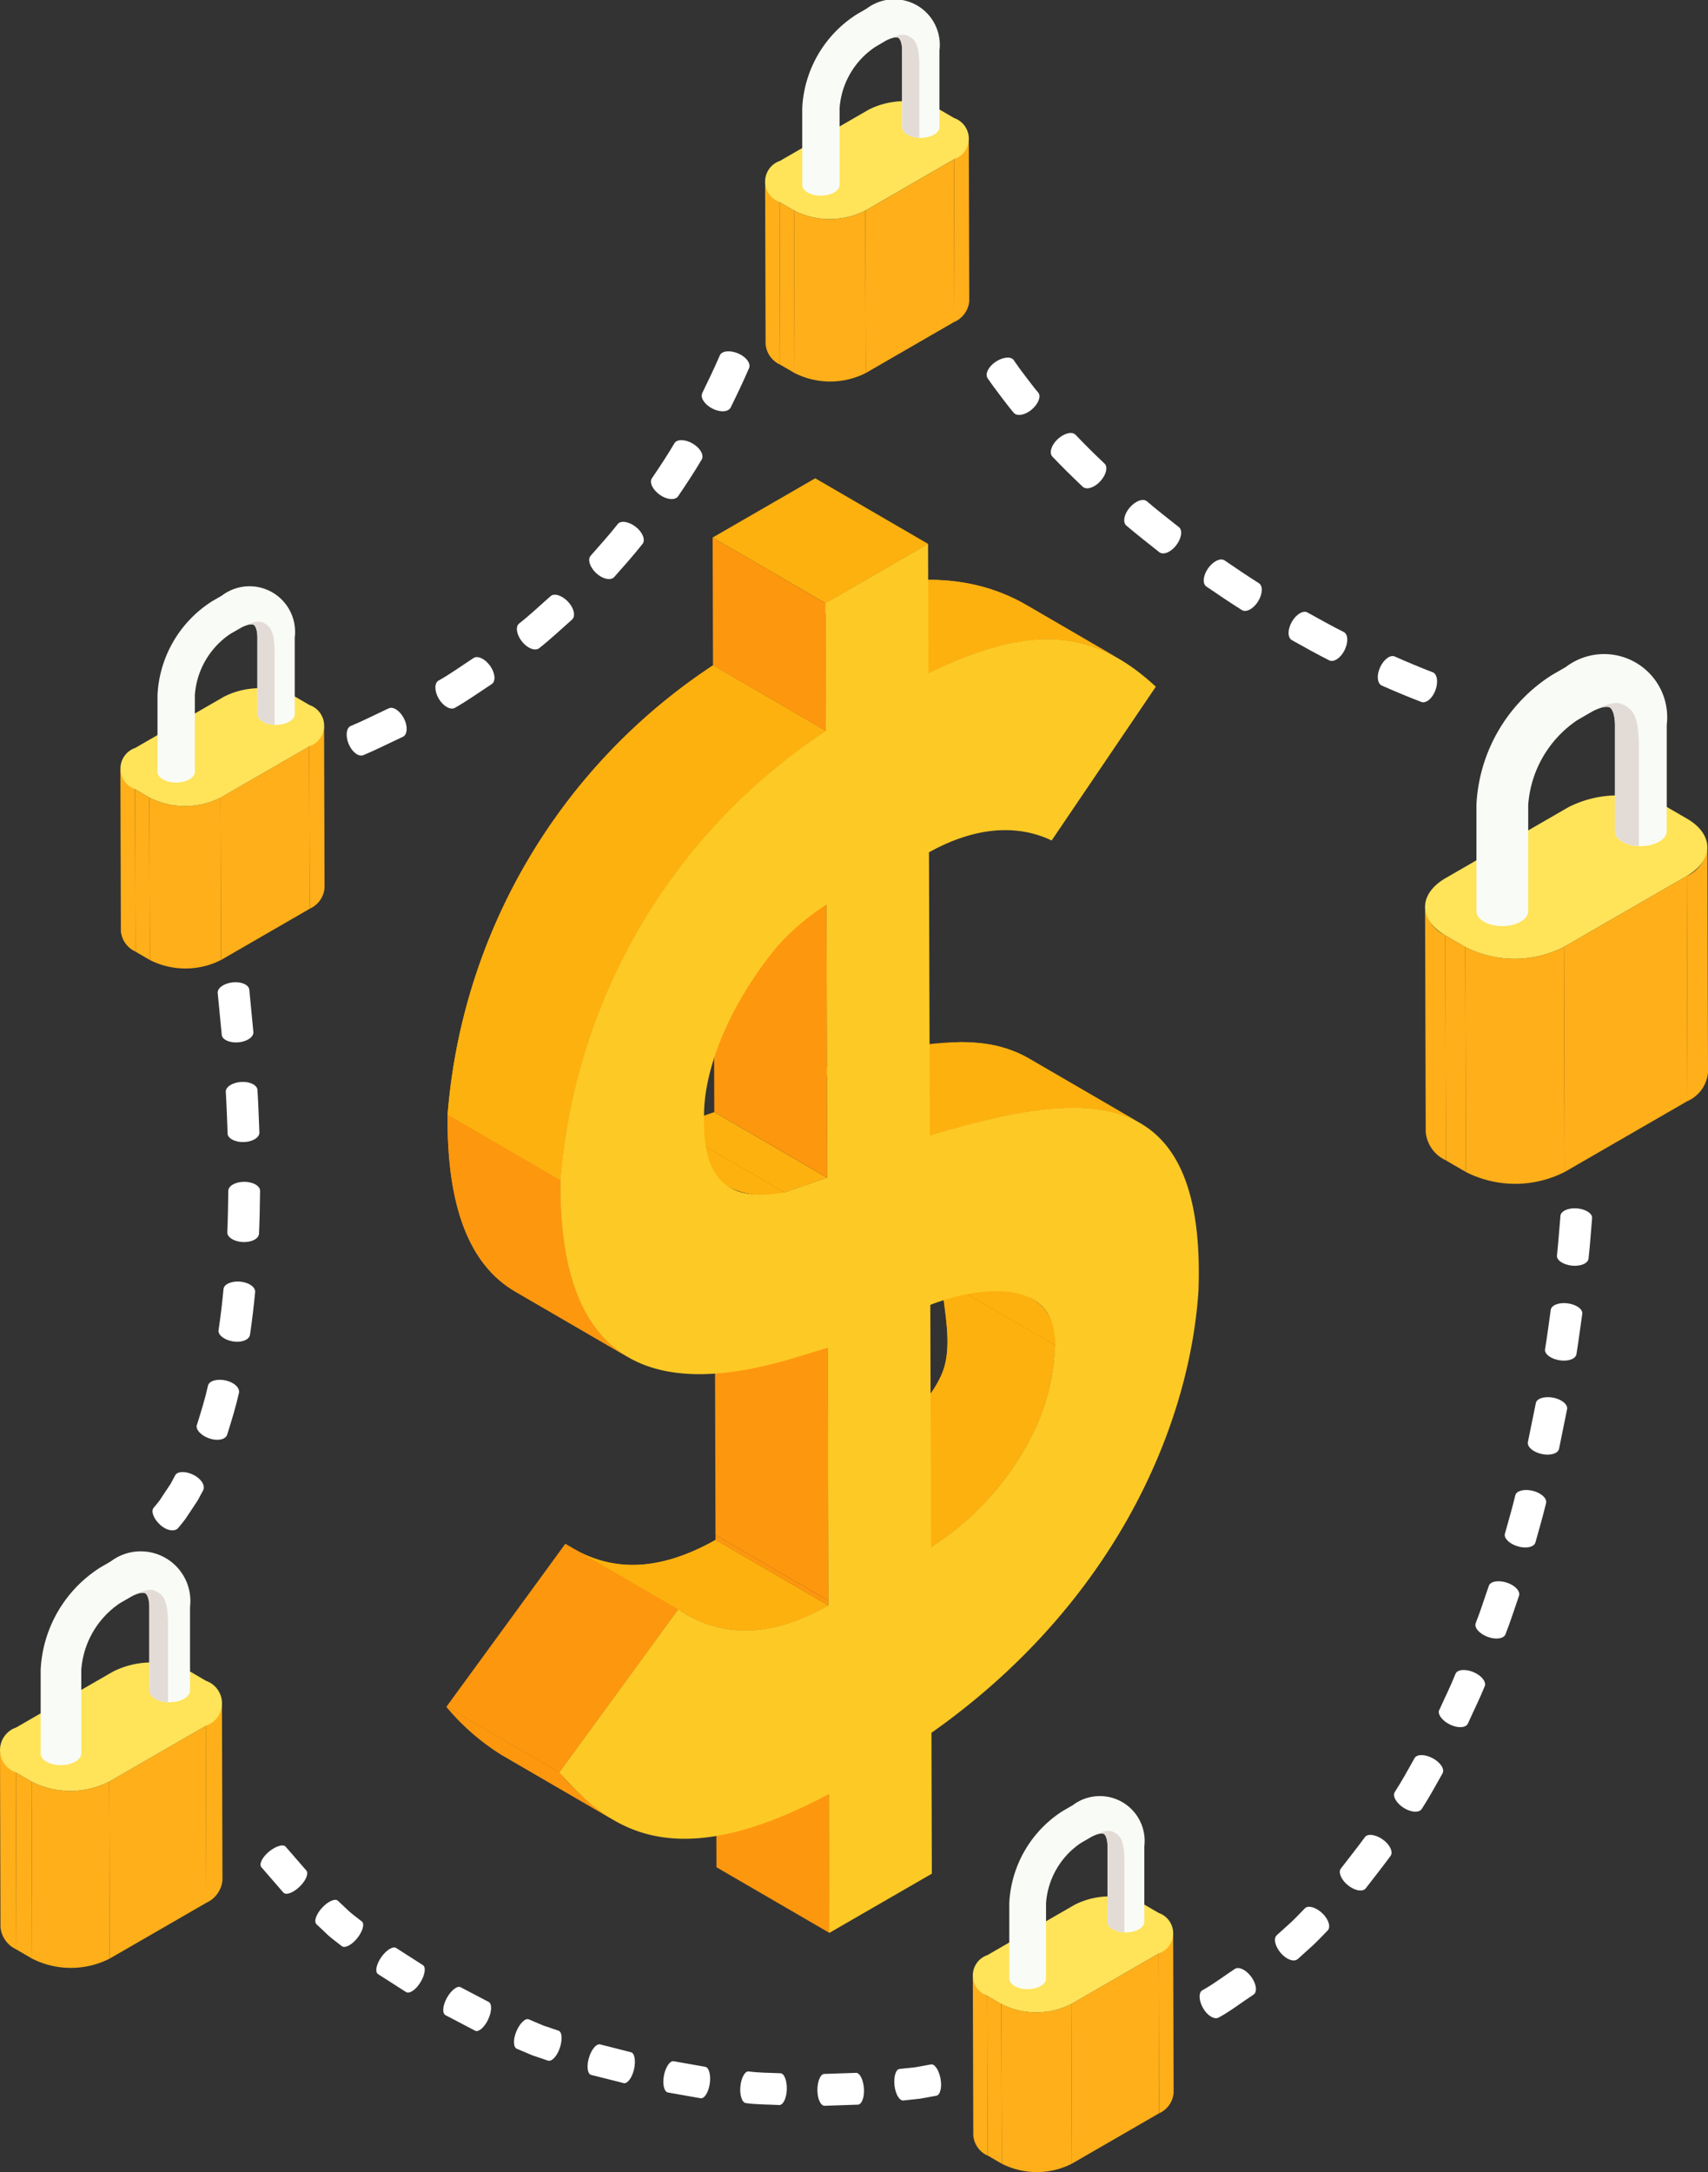 <svg xmlns="http://www.w3.org/2000/svg" xmlns:xlink="http://www.w3.org/1999/xlink" width="84.436" height="107.339" viewBox="0 0 84.436 107.339"><rect x="0" y="0" width="84.436" height="107.339" fill="#333333" stroke="none"/><defs><clipPath id="a"><path d="M186.632,290.55c-.984,2.264-3.8,3.76-6.109,5.3l5.585,3.245a14.011,14.011,0,0,0,5.148-5.858,10.592,10.592,0,0,0,.978-4.124l-5.583-3.245c0,1.24.615,3.222-.018,4.68" transform="translate(-180.523 -285.87)" fill="none"/></clipPath><clipPath id="b"><path d="M184.934,286.637l5.583,3.245a2.315,2.315,0,0,0-1.081-2.255l-5.585-3.245a2.314,2.314,0,0,1,1.082,2.255" transform="translate(-183.852 -284.382)" fill="none"/></clipPath><clipPath id="c"><path d="M172.5,294.763l5.585,3.245c1.679.975,3.924,1.384,7.087-.4l-5.583-3.245c-3.164,1.785-5.409,1.378-7.088.4" transform="translate(-172.501 -294.36)" fill="none"/></clipPath><clipPath id="d"><path d="M180.484,279.495l5.585,3.246c4.134-1.232,7.94-2.035,10.41-.6l-5.585-3.245a6.531,6.531,0,0,0-3.325-.767,26.385,26.385,0,0,0-7.085,1.366" transform="translate(-180.484 -278.129)" fill="none"/></clipPath><clipPath id="e"><path d="M171.1,302.164l5.585,3.245a11.367,11.367,0,0,1-2.7-2.358L168.4,299.8a11.4,11.4,0,0,0,2.7,2.36" transform="translate(-168.398 -299.804)" fill="none"/></clipPath><clipPath id="f"><path d="M179.553,283.979a3.971,3.971,0,0,0,2.69.238l-5.583-3.246a3.983,3.983,0,0,1-2.693-.236Z" transform="translate(-173.967 -280.734)" fill="none"/></clipPath><clipPath id="g"><path d="M180.442,264.428l5.583,3.245c3.995-1.935,6.806-2.228,9.413-.714l-4.625-2.687a9.434,9.434,0,0,0-4.75-1.216,12.909,12.909,0,0,0-5.621,1.372" transform="translate(-180.442 -263.056)" fill="none"/></clipPath><clipPath id="h"><path d="M171.783,289.237l5.583,3.246c-2.284-1.328-3.387-4.233-3.345-8.74l-5.583-3.245c-.042,4.506,1.059,7.411,3.345,8.739" transform="translate(-168.437 -280.498)" fill="none"/></clipPath><clipPath id="i"><path d="M168.438,288.054l5.583,3.245a29.353,29.353,0,0,1,13.123-22.212l-5.583-3.245a29.344,29.344,0,0,0-13.123,22.212" transform="translate(-168.438 -265.842)" fill="none"/></clipPath></defs><g transform="translate(0 -0.002)"><path d="M199.617,265.563c.62.276,1.246.538,1.878.781.223.085.283.485.132.89s-.464.664-.7.574c-.658-.252-1.308-.523-1.949-.808-.227-.1-.267-.508-.086-.9s.5-.635.723-.536" transform="translate(-130.667 -233.119)" fill="#fff"/><path d="M196.8,264.132c.6.33,1.188.664,1.8.968.214.111.229.515.036.9s-.533.608-.755.5c-.627-.315-1.238-.659-1.85-1-.217-.124-.215-.532,0-.906s.564-.581.771-.461" transform="translate(-132.168 -233.864)" fill="#fff"/><path d="M194.132,262.439c.561.386,1.126.764,1.7,1.128.2.132.18.537-.047.9s-.588.559-.8.424c-.593-.374-1.175-.764-1.752-1.161-.206-.138-.167-.547.082-.9s.611-.526.811-.393" transform="translate(-133.593 -234.742)" fill="#fff"/><path d="M191.623,260.513c.517.443,1.055.858,1.588,1.281.191.144.135.544-.126.89s-.635.5-.834.355c-.55-.435-1.1-.865-1.638-1.322-.189-.159-.117-.559.164-.887s.662-.47.846-.317" transform="translate(-134.932 -235.743)" fill="#fff"/><path d="M189.331,258.352c.464.491.949.967,1.441,1.434.174.164.077.556-.217.873s-.682.438-.864.267c-.511-.483-1.012-.976-1.5-1.488-.173-.182-.055-.571.262-.865s.709-.392.873-.22" transform="translate(-136.165 -236.87)" fill="#fff"/><path d="M187.358,255.934c.188.277.386.547.593.814s.4.537.623.793c.152.183,0,.561-.327.838s-.732.347-.891.153c-.229-.27-.441-.553-.656-.837s-.427-.565-.627-.861c-.144-.206.03-.573.389-.814s.762-.28.9-.086" transform="translate(-137.246 -238.136)" fill="#fff"/><path d="M204.624,285.883c.071-.653.114-1.309.173-1.964.017-.23.379-.4.809-.367s.774.247.755.483c-.058.667-.1,1.335-.176,2-.023.235-.393.391-.823.347s-.762-.271-.738-.5" transform="translate(-127.655 -223.835)" fill="#fff"/><path d="M204.236,288.922c.109-.647.188-1.3.282-1.951.033-.229.4-.374.834-.32s.758.291.724.523c-.1.665-.177,1.329-.288,1.99-.036.235-.417.37-.843.3s-.746-.312-.709-.543" transform="translate(-127.856 -222.241)" fill="#fff"/><path d="M203.677,291.934l.393-1.931c.041-.229.423-.35.847-.273s.738.333.7.565l-.4,1.97c-.053.232-.441.344-.862.25s-.724-.356-.673-.582" transform="translate(-128.146 -220.661)" fill="#fff"/><path d="M202.929,294.895c.176-.632.361-1.261.514-1.9.056-.224.446-.324.865-.22s.714.377.656.608c-.158.652-.346,1.3-.526,1.943-.064.229-.455.317-.87.194s-.7-.4-.64-.626" transform="translate(-128.533 -219.1)" fill="#fff"/><path d="M201.978,297.786c.241-.608.433-1.235.652-1.852.074-.22.471-.289.881-.158s.687.427.609.653c-.223.633-.421,1.276-.668,1.9-.085.223-.483.279-.888.126s-.667-.456-.585-.671" transform="translate(-129.027 -217.566)" fill="#fff"/><path d="M200.794,300.577c.267-.6.561-1.179.8-1.785.088-.214.487-.252.885-.085s.65.482.559.7c-.252.624-.556,1.229-.831,1.843-.1.218-.5.239-.891.048s-.621-.512-.527-.723" transform="translate(-129.64 -216.074)" fill="#fff"/><path d="M199.342,303.211c.355-.544.665-1.117.985-1.685.112-.2.515-.2.9.009s.6.541.479.75c-.332.59-.655,1.182-1.023,1.752-.127.2-.529.18-.894-.052s-.564-.58-.443-.774" transform="translate(-130.396 -214.643)" fill="#fff"/><path d="M197.6,305.637c.393-.515.8-1.02,1.181-1.543.13-.188.526-.139.879.109s.53.614.394.811c-.4.549-.826,1.078-1.238,1.617-.158.183-.556.1-.887-.174s-.477-.647-.329-.82" transform="translate(-131.308 -213.302)" fill="#fff"/><path d="M195.509,307.734l.718-.647c.235-.221.453-.459.68-.688.159-.162.546-.053.859.244s.433.682.264.855c-.239.241-.471.493-.72.726l-.759.685c-.18.162-.558.027-.838-.3s-.373-.721-.2-.873" transform="translate(-132.398 -212.094)" fill="#fff"/><path d="M193.105,309.419c.562-.309,1.072-.708,1.611-1.058.189-.121.543.042.8.388s.317.756.114.887c-.574.376-1.115.8-1.714,1.129-.211.121-.561-.085-.776-.459s-.233-.774-.038-.887" transform="translate(-133.664 -211.063)" fill="#fff"/><path d="M163.466,306.652,162.38,305.4c-.129-.147.038-.494.37-.768s.7-.388.826-.25l1.029,1.184c.115.142-.021.488-.332.79s-.682.446-.806.293" transform="translate(-149.457 -213.123)" fill="#fff"/><path d="M165.43,308.384c-.215-.171-.439-.332-.647-.512l-.6-.567c-.142-.133-.018-.5.276-.818s.646-.471.779-.346l.571.538c.2.173.411.324.615.487.145.114.045.482-.223.821s-.614.517-.768.4" transform="translate(-148.536 -212.21)" fill="#fff"/><path d="M167.584,309.855l-1.39-.89c-.161-.112-.076-.5.176-.85s.576-.541.727-.436l1.323.847c.156.1.1.482-.127.85s-.544.583-.709.479" transform="translate(-147.51 -211.41)" fill="#fff"/><path d="M169.867,311.1l-1.459-.765c-.173-.091-.142-.474.067-.852s.517-.615.679-.53l1.394.732c.161.091.152.467-.03.858s-.479.653-.65.558" transform="translate(-146.384 -210.748)" fill="#fff"/><path d="M172.282,312.038l-.779-.264-.758-.321c-.18-.076-.191-.464-.023-.862s.443-.665.612-.593l.724.308.747.252c.176.059.2.441.065.85s-.4.693-.59.63" transform="translate(-145.194 -210.205)" fill="#fff"/><path d="M174.779,312.724l-1.593-.4c-.191-.044-.238-.439-.114-.852s.368-.7.549-.658l1.529.388c.179.045.247.427.149.849s-.332.726-.52.677" transform="translate(-143.957 -209.783)" fill="#fff"/><path d="M177.324,313.192l-1.62-.285c-.189-.035-.28-.409-.2-.834s.3-.744.482-.712l1.555.276c.183.02.291.385.233.814s-.259.762-.452.741" transform="translate(-142.683 -209.498)" fill="#fff"/><path d="M179.908,313.353c-.547-.027-1.1-.02-1.64-.094-.194-.021-.318-.39-.277-.82s.224-.765.409-.746c.521.073,1.049.064,1.575.091.185.006.324.365.311.8s-.183.779-.377.771" transform="translate(-141.39 -209.326)" fill="#fff"/><path d="M182.5,313.31l-1.644.056c-.194.006-.355-.342-.356-.774s.147-.79.332-.8l1.578-.053c.185-.006.361.343.389.773s-.1.788-.3.8" transform="translate(-140.091 -209.301)" fill="#fff"/><path d="M185.086,313.013l-.811.147-.818.088c-.194.02-.391-.315-.438-.744s.065-.8.25-.815l.784-.083.773-.141c.182-.033.393.288.47.712s-.017.8-.209.837" transform="translate(-138.799 -209.445)" fill="#fff"/><path d="M161.139,278.771l-.2-2.058c-.024-.242.3-.479.734-.527s.8.114.829.361l.2,2.09c.021.247-.315.477-.746.512s-.8-.135-.818-.377" transform="translate(-150.177 -227.636)" fill="#fff"/><path d="M161.294,281.982c-.026-.688-.05-1.375-.091-2.063-.014-.242.327-.462.759-.49s.794.155.808.4c.042.7.067,1.4.094,2.1.006.249-.343.461-.774.471s-.79-.18-.8-.423" transform="translate(-150.041 -225.96)" fill="#fff"/><path d="M161.252,285.183c.03-.685.042-1.37.05-2.057.006-.242.355-.441.788-.441s.788.2.782.452c-.008.7-.02,1.406-.052,2.11-.009.25-.368.436-.8.415s-.777-.238-.768-.479" transform="translate(-150.016 -224.281)" fill="#fff"/><path d="M160.968,288.34q.15-1.009.244-2.029c.021-.24.391-.406.821-.37s.764.27.743.52c-.067.7-.15,1.406-.255,2.108-.038.249-.418.4-.846.327s-.744-.32-.708-.556" transform="translate(-150.163 -222.605)" fill="#fff"/><path d="M160.268,291.361c.2-.638.4-1.279.546-1.938.056-.23.447-.342.87-.25s.718.37.658.617c-.156.7-.368,1.385-.585,2.072-.086.241-.491.318-.9.17s-.673-.45-.593-.67" transform="translate(-150.53 -220.953)" fill="#fff"/><path d="M158.869,293.915c.1-.124.206-.242.3-.371l.267-.406.268-.4.232-.432c.108-.2.514-.209.9-.018s.6.538.477.768l-.262.487-.306.465-.309.464c-.109.15-.235.293-.352.438-.171.209-.573.141-.893-.15s-.467-.67-.326-.841" transform="translate(-151.272 -219.403)" fill="#fff"/><path d="M176.751,257.676c.3-.615.6-1.237.873-1.869.094-.223.5-.27.9-.1s.644.493.546.727c-.285.659-.593,1.306-.911,1.949-.115.227-.527.249-.909.049s-.6-.536-.494-.753" transform="translate(-142.039 -238.242)" fill="#fff"/><path d="M175.118,260.386c.386-.568.767-1.141,1.115-1.734.126-.208.533-.2.906.02s.57.574.438.793c-.365.617-.761,1.217-1.164,1.81-.146.209-.553.176-.906-.074s-.527-.615-.389-.814" transform="translate(-142.891 -236.748)" fill="#fff"/><path d="M173.13,262.839c.453-.517.915-1.025,1.34-1.566.152-.188.555-.123.894.144s.487.646.326.844c-.444.564-.926,1.1-1.4,1.637-.173.186-.576.094-.89-.2s-.433-.681-.27-.858" transform="translate(-143.93 -235.375)" fill="#fff"/><path d="M170.805,264.968c.541-.423,1.038-.9,1.553-1.35.174-.168.562-.05.861.262s.393.711.209.888c-.54.474-1.061.97-1.626,1.414-.2.159-.58.015-.85-.323s-.335-.74-.147-.891" transform="translate(-145.145 -234.15)" fill="#fff"/><path d="M168.194,266.737c.6-.339,1.156-.741,1.731-1.117.2-.129.564.033.817.386s.293.768.077.906c-.6.393-1.185.811-1.81,1.167-.218.13-.576-.067-.8-.44s-.227-.779-.02-.9" transform="translate(-146.514 -233.101)" fill="#fff"/><path d="M165.351,268.126c.635-.264,1.246-.581,1.87-.868.217-.109.553.108.753.491s.18.8-.047.912c-.652.3-1.29.63-1.952.906-.235.1-.562-.149-.729-.547s-.12-.8.1-.894" transform="translate(-148.008 -232.249)" fill="#fff"/><path d="M161.373,308.431l-.024-8.746a1.359,1.359,0,0,1-.8,1.118l.024,8.746a1.356,1.356,0,0,0,.8-1.118" transform="translate(-150.376 -215.516)" fill="#ffaf19"/><path d="M153.838,301.217l.024,8.746a1.347,1.347,0,0,0,.785,1.1l-.024-8.746a1.344,1.344,0,0,1-.785-1.1" transform="translate(-153.838 -214.726)" fill="#ffaf19"/><path d="M154.356,301.945l.024,8.746.776.452-.024-8.746Z" transform="translate(-153.571 -214.351)" fill="#ffaf19"/><path d="M157.4,303.181l.024,8.746,4.779-2.758-.026-8.746Z" transform="translate(-152.002 -215.136)" fill="#ffaf19"/><path d="M154.868,302.243l.024,8.746a4.243,4.243,0,0,0,3.837,0l-.024-8.746a4.243,4.243,0,0,1-3.837,0" transform="translate(-153.307 -214.197)" fill="#ffaf19"/><path d="M154.635,301.573a1.176,1.176,0,0,0-.012,2.222l.776.452a4.24,4.24,0,0,0,3.836,0l4.779-2.758a1.175,1.175,0,0,0,.011-2.222l-.774-.452a4.244,4.244,0,0,0-3.836,0Z" transform="translate(-153.838 -216.201)" fill="#ffe359"/><path d="M158.073,295.544l.555-.321a2.455,2.455,0,0,1,3.924,2.248V301.6c-.006.32-.456.579-1.009.58s-1-.259-1-.58v-4.134c0-.385-.1-.62-.2-.674s-.361-.027-.7.171l-.556.32a4.347,4.347,0,0,0-1.91,3.292v4.134c-.006.318-.456.577-1.009.579s-1.006-.258-1-.579v-4.134a6.345,6.345,0,0,1,2.917-5.035" transform="translate(-153.158 -218.056)" fill="#f9fbf6"/><path d="M159.3,296.036c.408.2.641.42.641,1.7v3.809c-.52-.021-.931-.268-.929-.574v-4.134c0-.385-.1-.62-.2-.676s-.361-.027-.7.171c0,0,.785-.494,1.191-.3" transform="translate(-151.634 -217.421)" fill="#e3dcd6"/><path d="M192.373,315.079l-.023-7.895a1.223,1.223,0,0,1-.72,1.009l.023,7.895a1.223,1.223,0,0,0,.72-1.009" transform="translate(-134.354 -211.65)" fill="#ffaf19"/><path d="M185.57,308.566l.023,7.9a1.208,1.208,0,0,0,.708,1l-.023-7.895a1.213,1.213,0,0,1-.708-1" transform="translate(-137.478 -210.938)" fill="#ffaf19"/><path d="M186.037,309.224l.023,7.894.7.408-.023-7.9Z" transform="translate(-137.237 -210.598)" fill="#ffaf19"/><path d="M188.784,310.339l.023,7.895,4.312-2.49-.021-7.895Z" transform="translate(-135.821 -211.307)" fill="#ffaf19"/><path d="M186.5,309.492l.023,7.895a3.825,3.825,0,0,0,3.463,0l-.023-7.895a3.83,3.83,0,0,1-3.463,0" transform="translate(-136.999 -210.46)" fill="#ffaf19"/><path d="M186.29,308.888a1.062,1.062,0,0,0-.012,2.007l.7.406a3.826,3.826,0,0,0,3.463,0l4.312-2.49a1.06,1.06,0,0,0,.011-2.005l-.7-.406a3.827,3.827,0,0,0-3.462,0Z" transform="translate(-137.478 -212.268)" fill="#ffe359"/><path d="M189.393,303.446l.5-.289a2.215,2.215,0,0,1,3.542,2.029v3.731h0c0,.288-.411.523-.911.523s-.908-.233-.906-.523v-3.731c0-.349-.092-.561-.179-.611s-.326-.024-.637.155l-.5.289a3.918,3.918,0,0,0-1.725,2.97v3.733c0,.288-.412.521-.911.523s-.908-.233-.906-.523V307.99a5.724,5.724,0,0,1,2.633-4.544" transform="translate(-136.865 -213.943)" fill="#f9fbf6"/><path d="M190.5,303.889c.367.179.579.379.579,1.537v3.437c-.47-.018-.841-.242-.84-.518v-3.733c0-.347-.092-.559-.179-.609s-.326-.024-.637.155c0,0,.709-.446,1.076-.268" transform="translate(-135.49 -213.37)" fill="#e3dcd6"/><path d="M185.711,256.7l-.023-8.026a1.239,1.239,0,0,1-.732,1.026l.023,8.026a1.241,1.241,0,0,0,.732-1.026" transform="translate(-137.795 -241.818)" fill="#ffaf19"/><path d="M178.795,250.076l.023,8.026a1.236,1.236,0,0,0,.72,1.012l-.023-8.026a1.236,1.236,0,0,1-.72-1.012" transform="translate(-140.971 -241.092)" fill="#ffaf19"/><path d="M179.27,250.744l.023,8.026.712.414-.023-8.026Z" transform="translate(-140.726 -240.748)" fill="#ffaf19"/><path d="M182.063,251.878l.023,8.026,4.384-2.532-.023-8.025Z" transform="translate(-139.286 -241.468)" fill="#ffaf19"/><path d="M179.74,251.017l.023,8.026a3.9,3.9,0,0,0,3.521,0l-.023-8.026a3.894,3.894,0,0,1-3.521,0" transform="translate(-140.484 -240.607)" fill="#ffaf19"/><path d="M179.527,250.4a1.079,1.079,0,0,0-.011,2.04l.711.414a3.894,3.894,0,0,0,3.521,0l4.384-2.531a1.079,1.079,0,0,0,.011-2.04l-.712-.414a3.891,3.891,0,0,0-3.519,0Z" transform="translate(-140.971 -242.446)" fill="#ffe359"/><path d="M182.681,244.87l.509-.294a2.252,2.252,0,0,1,3.6,2.063v3.793h0c0,.293-.417.53-.926.532s-.921-.238-.92-.532v-3.793c0-.355-.094-.57-.182-.62s-.332-.026-.647.156l-.509.3a3.979,3.979,0,0,0-1.753,3.019v3.793c0,.294-.418.532-.926.532s-.923-.236-.921-.532V249.49a5.824,5.824,0,0,1,2.676-4.619" transform="translate(-140.347 -244.148)" fill="#f9fbf6"/><path d="M183.81,245.321c.373.18.588.385.588,1.561v3.5c-.477-.02-.855-.247-.853-.529v-3.793c0-.353-.094-.568-.182-.62s-.33-.024-.647.158c0,0,.721-.455,1.094-.273" transform="translate(-138.95 -243.566)" fill="#e3dcd6"/><path d="M164.681,275.834l-.023-8.026a1.239,1.239,0,0,1-.732,1.026l.023,8.026a1.241,1.241,0,0,0,.732-1.026" transform="translate(-148.637 -231.951)" fill="#ffaf19"/><path d="M157.765,269.214l.023,8.026a1.232,1.232,0,0,0,.72,1.012l-.023-8.025a1.238,1.238,0,0,1-.72-1.014" transform="translate(-151.813 -231.226)" fill="#ffaf19"/><path d="M158.24,269.883l.023,8.026.712.414-.023-8.026Z" transform="translate(-151.568 -230.881)" fill="#ffaf19"/><path d="M161.033,271.017l.023,8.026,4.384-2.533-.023-8.025Z" transform="translate(-150.128 -231.601)" fill="#ffaf19"/><path d="M158.71,270.156l.023,8.026a3.894,3.894,0,0,0,3.521,0l-.023-8.026a3.894,3.894,0,0,1-3.521,0" transform="translate(-151.326 -230.74)" fill="#ffaf19"/><path d="M158.5,269.541a1.079,1.079,0,0,0-.011,2.04l.711.414a3.894,3.894,0,0,0,3.521,0l4.384-2.531a1.079,1.079,0,0,0,.011-2.04l-.712-.414a3.9,3.9,0,0,0-3.519,0Z" transform="translate(-151.813 -232.579)" fill="#ffe359"/><path d="M161.651,264.009l.509-.294a2.252,2.252,0,0,1,3.6,2.063v3.793h0c0,.293-.417.53-.926.532s-.921-.238-.92-.532v-3.793c0-.353-.094-.57-.182-.62s-.332-.026-.647.158l-.511.294a3.981,3.981,0,0,0-1.752,3.019v3.793c0,.294-.418.532-.926.532s-.923-.236-.921-.532v-3.793a5.824,5.824,0,0,1,2.676-4.619" transform="translate(-151.189 -234.281)" fill="#f9fbf6"/><path d="M162.78,264.459c.373.18.588.385.588,1.561v3.5c-.477-.02-.855-.247-.853-.527v-3.795c0-.353-.094-.568-.182-.62s-.33-.024-.647.158c0,0,.721-.453,1.094-.273" transform="translate(-149.792 -233.699)" fill="#e3dcd6"/><path d="M209.907,282.9l-.032-11.123a1.721,1.721,0,0,1-1.014,1.422l.032,11.123a1.721,1.721,0,0,0,1.014-1.422" transform="translate(-125.47 -229.906)" fill="#ffaf19"/><path d="M200.322,273.722l.032,11.123a1.708,1.708,0,0,0,1,1.4l-.03-11.123a1.709,1.709,0,0,1-1-1.4" transform="translate(-129.873 -228.902)" fill="#ffaf19"/><path d="M200.981,274.648l.032,11.123.987.573-.032-11.123Z" transform="translate(-129.533 -228.424)" fill="#ffaf19"/><path d="M204.852,276.22l.032,11.123,6.076-3.507-.032-11.124Z" transform="translate(-127.537 -229.423)" fill="#ffaf19"/><path d="M201.632,275.026l.032,11.123a5.393,5.393,0,0,0,4.879,0l-.03-11.123a5.4,5.4,0,0,1-4.88,0" transform="translate(-129.197 -228.229)" fill="#ffaf19"/><path d="M201.337,274.174c-1.346.778-1.355,2.049-.017,2.827l.987.573a5.389,5.389,0,0,0,4.879,0l6.076-3.507c1.346-.777,1.353-2.048.015-2.827l-.987-.573a5.4,5.4,0,0,0-4.879,0Z" transform="translate(-129.873 -230.777)" fill="#ffe359"/><path d="M205.709,266.508l.706-.408a3.12,3.12,0,0,1,4.989,2.858v5.257c-.008.406-.579.737-1.284.737s-1.279-.327-1.276-.737v-5.257c0-.49-.13-.788-.253-.859s-.459-.035-.9.218l-.706.408a5.522,5.522,0,0,0-2.429,4.184v5.259h0c-.006.406-.579.735-1.282.737s-1.279-.329-1.278-.737V272.91a8.069,8.069,0,0,1,3.71-6.4" transform="translate(-129.008 -233.136)" fill="#f9fbf6"/><path d="M207.274,267.132c.515.25.815.533.815,2.164v4.844c-.662-.026-1.185-.341-1.182-.731v-5.257c0-.491-.13-.79-.252-.859s-.461-.035-.9.217c0,0,1-.629,1.516-.377" transform="translate(-127.07 -232.33)" fill="#e3dcd6"/><path d="M182.8,310.614l-5.585-3.245-.018-6.861,5.583,3.245Z" transform="translate(-141.796 -215.092)" fill="#fd970e"/><path d="M186.107,299.1l-5.585-3.245c2.311-1.541,5.127-3.037,6.111-5.3.632-1.458.021-3.442.017-4.68l5.585,3.245a10.606,10.606,0,0,1-.978,4.122,14.009,14.009,0,0,1-5.15,5.859" transform="translate(-140.081 -222.639)" fill="#fd970e"/><g transform="translate(40.443 63.231)" clip-path="url(#a)"><path d="M186.107,299.1l-5.585-3.245c2.311-1.541,5.127-3.037,6.111-5.3.632-1.458.021-3.442.017-4.68l5.585,3.245a10.606,10.606,0,0,1-.978,4.122,14.009,14.009,0,0,1-5.15,5.859" transform="translate(-180.523 -285.87)" fill="#fdb10e"/></g><path d="M183.852,284.382l5.585,3.245a2.319,2.319,0,0,1,1.081,2.257l-5.585-3.246a2.314,2.314,0,0,0-1.081-2.255" transform="translate(-138.364 -223.406)" fill="#fd970e"/><g transform="translate(45.488 60.976)" clip-path="url(#b)"><path d="M190.517,289.882l-5.585-3.245a2.313,2.313,0,0,0-1.081-2.257l5.585,3.246a2.313,2.313,0,0,1,1.081,2.255" transform="translate(-183.852 -284.382)" fill="#fdb10e"/></g><path d="M182.762,297.687l-5.585-3.245v-.24l5.585,3.246Z" transform="translate(-141.805 -218.343)" fill="#fd970e"/><path d="M178.086,298.008l-5.585-3.245c1.679.974,3.925,1.382,7.087-.4l5.585,3.246c-3.163,1.784-5.407,1.378-7.087.4" transform="translate(-144.216 -218.262)" fill="#fd970e"/><g transform="translate(28.285 76.098)" clip-path="url(#c)"><path d="M178.086,298.008l-5.585-3.245c1.679.974,3.925,1.382,7.087-.4l5.585,3.246c-3.163,1.784-5.407,1.378-7.087.4" transform="translate(-172.501 -294.36)" fill="#fdb10e"/></g><path d="M182.773,301.7l-5.585-3.245-.035-12.5,5.585,3.245Z" transform="translate(-141.817 -222.594)" fill="#fd970e"/><path d="M190.894,278.9l5.585,3.245c-2.472-1.435-6.276-.632-10.41.6l-5.583-3.246c4.133-1.231,7.938-2.034,10.409-.6" transform="translate(-140.1 -226.629)" fill="#fd970e"/><g transform="translate(40.384 51.499)" clip-path="url(#d)"><path d="M186.069,282.739l-5.585-3.245c4.134-1.232,7.94-2.035,10.41-.6l5.583,3.246c-2.47-1.437-6.274-.633-10.409.6" transform="translate(-180.484 -278.129)" fill="#fdb10e"/></g><path d="M173.983,305.79l-5.585-3.245,5.88-8.058,5.583,3.245Z" transform="translate(-146.331 -218.196)" fill="#fd970e"/><path d="M176.683,305.409l-5.585-3.245a11.393,11.393,0,0,1-2.7-2.36l5.583,3.245a11.4,11.4,0,0,0,2.7,2.36" transform="translate(-146.331 -215.455)" fill="#fd970e"/><g transform="translate(22.067 84.349)" clip-path="url(#e)"><path d="M176.683,305.409l-5.585-3.245a11.393,11.393,0,0,1-2.7-2.36l5.583,3.245a11.4,11.4,0,0,0,2.7,2.36" transform="translate(-168.397 -299.804)" fill="#fd970e"/></g><path d="M181.328,284.383l-5.585-3.245,2.114-.727,5.583,3.245Z" transform="translate(-142.545 -225.453)" fill="#fdb10e"/><path d="M179.552,283.979l-5.585-3.245a3.978,3.978,0,0,0,2.692.236l5.585,3.245a3.968,3.968,0,0,1-2.692-.236" transform="translate(-143.46 -225.287)" fill="#fd970e"/><g transform="translate(30.507 55.447)" clip-path="url(#f)"><path d="M179.552,283.979l-5.585-3.245a3.978,3.978,0,0,0,2.692.236l5.585,3.245a3.968,3.968,0,0,1-2.692-.236" transform="translate(-173.967 -280.734)" fill="#fdb10e"/></g><path d="M182.735,288.245,177.15,285l-.038-13.493,5.585,3.245Z" transform="translate(-141.839 -230.043)" fill="#fd970e"/><path d="M190.813,264.272l4.624,2.687c-2.605-1.514-5.418-1.222-9.412.714l-5.583-3.245c3.993-1.937,7.766-1.67,10.371-.156" transform="translate(-140.122 -234.401)" fill="#fd970e"/><g transform="translate(40.32 28.655)" clip-path="url(#g)"><path d="M186.026,267.673l-5.585-3.245c3.994-1.937,7.766-1.67,10.372-.156l4.624,2.687c-2.605-1.514-5.418-1.222-9.412.714" transform="translate(-180.443 -263.056)" fill="#fdb10e"/></g><path d="M177.367,292.483l-5.585-3.245c-2.284-1.328-3.386-4.233-3.345-8.74l5.585,3.245c-.042,4.507,1.061,7.413,3.345,8.74" transform="translate(-146.312 -225.408)" fill="#fd970e"/><g transform="translate(22.126 55.09)" clip-path="url(#h)"><path d="M177.367,292.483l-5.585-3.245c-2.284-1.328-3.386-4.233-3.345-8.74l5.585,3.245c-.042,4.507,1.061,7.413,3.345,8.74" transform="translate(-168.438 -280.498)" fill="#fd970e"/></g><path d="M182.687,271.235,177.1,267.99l-.017-6.314,5.583,3.245Z" transform="translate(-141.853 -235.112)" fill="#fd970e"/><path d="M182.669,265.917l-5.585-3.245,5.07-2.927,5.585,3.245Z" transform="translate(-141.853 -236.107)" fill="#fdb10e"/><path d="M174.022,291.3l-5.585-3.245a29.352,29.352,0,0,1,13.125-22.211l5.583,3.245a29.353,29.353,0,0,0-13.123,22.21" transform="translate(-146.311 -232.964)" fill="#fd970e"/><g transform="translate(22.127 32.878)" clip-path="url(#i)"><path d="M174.022,291.3l-5.585-3.245a29.352,29.352,0,0,1,13.125-22.211l5.583,3.245a29.353,29.353,0,0,0-13.123,22.21" transform="translate(-168.439 -265.842)" fill="#fdb10e"/></g><path d="M190.4,291.113c7.353-2.191,13.667-3.026,13.279,7.69-.462,6.912-4.325,15.58-13.2,21.833l.02,6.962-5.07,2.927-.02-6.861c-7.934,4.228-10.992,1.547-13.331-1.067l5.879-8.058c1.713,1.118,4.045,1.716,7.426-.192l0-.238-.035-12.5-1.511.461c-7.952,2.446-11.777-.414-11.7-8.736a29.353,29.353,0,0,1,13.123-22.21l-.018-6.314,5.07-2.927.018,6.39c4.939-2.395,8.072-2.273,11.241.668l-5.15,7.6c-1.025-.49-3.086-1.068-6.065.585Zm-5.073,2.091-.038-13.492-.03.017a11.951,11.951,0,0,0-2.37,2.008c-2.263,2.719-3.662,5.946-3.654,8.422-.092,3.368,1.394,4.234,3.98,3.772Zm11.258,8.275c.088-3.2-3.415-3.042-6.162-1.991l.035,11.973a14.019,14.019,0,0,0,5.15-5.859,10.605,10.605,0,0,0,.978-4.122" transform="translate(-144.432 -235.004)" fill="#fdc925"/></g></svg>